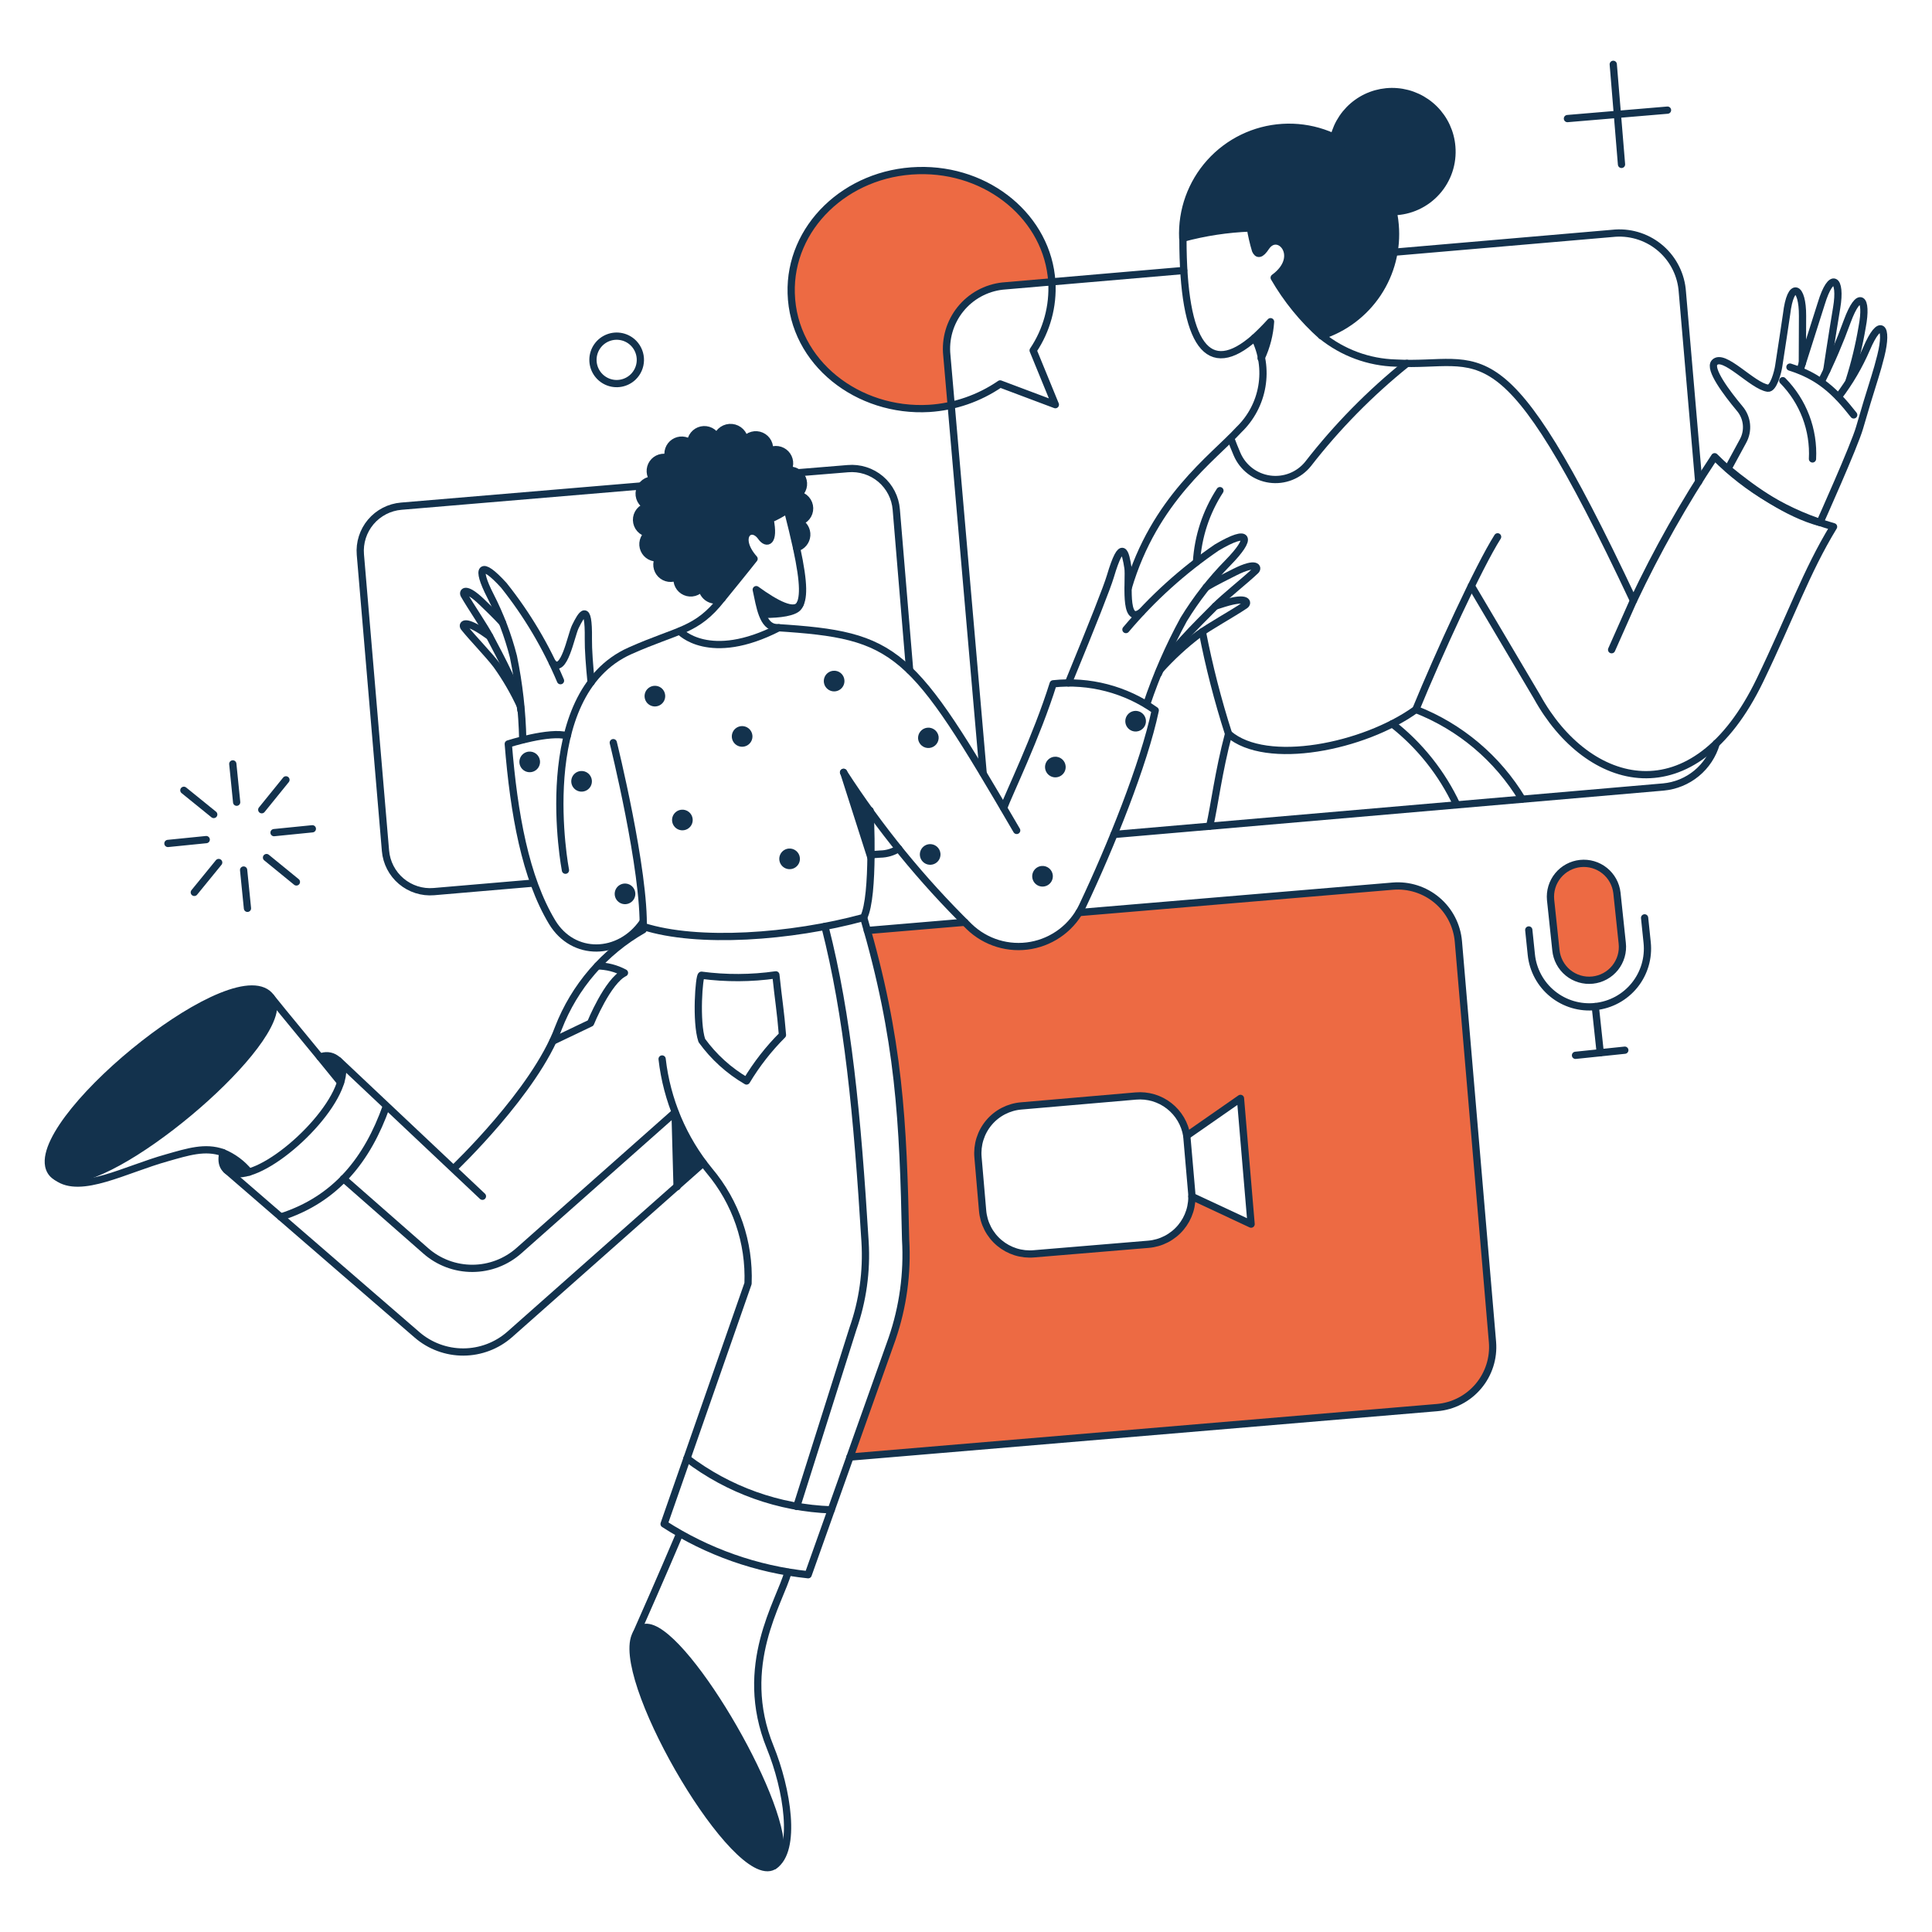 <?xml version="1.0" encoding="UTF-8"?> <svg xmlns="http://www.w3.org/2000/svg" fill="none" viewBox="0 0 200 200" stroke-width="0.75" height="400" width="400"><g><g><path fill="#ed6a43" d="M95.04 17.664C87.583 17.872 81.702 23.564 81.91 30.376C82.138 38.306 90.296 43.752 98.474 41.968L98.037 36.826C97.942 35.974 98.016 35.111 98.254 34.288C98.493 33.464 98.891 32.695 99.427 32.026C99.962 31.356 100.625 30.799 101.376 30.385C102.127 29.972 102.953 29.71 103.805 29.616L108.871 29.18C108.454 22.578 102.344 17.455 95.04 17.664Z"></path><path fill="#ed6a43" fill-rule="evenodd" d="M87.982 150.836L148.771 145.713C150.431 145.571 151.967 144.776 153.041 143.502C154.116 142.228 154.641 140.58 154.501 138.92L150.972 97.464C150.83 95.804 150.035 94.268 148.761 93.194C147.488 92.12 145.84 91.595 144.18 91.734L111.7 94.467C111.126 95.342 110.752 95.798 109.89 96.476C108.965 97.183 107.886 97.66 106.74 97.868C105.595 98.076 104.416 98.008 103.302 97.67C102.188 97.332 101.17 96.734 100.333 95.925C100.185 95.779 100.037 95.633 99.889 95.486L89.757 96.337C93.118 108.266 93.471 116.542 93.718 128.361C93.922 131.835 93.447 135.316 92.318 138.607L87.982 150.836ZM123.385 123.856L129.514 126.721L128.413 113.705L122.854 117.575C122.659 116.349 122.006 115.243 121.027 114.479C120.048 113.715 118.817 113.351 117.58 113.459L105.721 114.484C105.076 114.537 104.448 114.718 103.872 115.015C103.297 115.312 102.787 115.721 102.371 116.217C101.954 116.712 101.641 117.286 101.447 117.904C101.254 118.521 101.185 119.171 101.244 119.816L101.718 125.316C101.771 125.961 101.952 126.589 102.249 127.164C102.546 127.739 102.955 128.25 103.451 128.666C103.946 129.082 104.52 129.396 105.137 129.59C105.755 129.783 106.405 129.852 107.05 129.793L118.889 128.807C119.533 128.752 120.161 128.57 120.735 128.272C121.309 127.974 121.818 127.565 122.234 127.07C122.65 126.575 122.964 126.002 123.158 125.385C123.314 124.889 123.391 124.372 123.385 123.854L123.385 123.856Z" clip-rule="evenodd"></path><path fill="#ed6a43" d="M167.934 97.635C167.986 98.088 167.947 98.547 167.82 98.985C167.693 99.423 167.481 99.831 167.196 100.187C166.91 100.543 166.557 100.838 166.157 101.056C165.757 101.275 165.317 101.412 164.864 101.459C164.41 101.507 163.952 101.464 163.515 101.334C163.078 101.203 162.671 100.988 162.318 100.699C161.965 100.41 161.673 100.055 161.458 99.653C161.243 99.251 161.11 98.81 161.066 98.356L160.516 93.156C160.429 92.25 160.703 91.345 161.279 90.64C161.856 89.935 162.687 89.486 163.593 89.391C164.498 89.296 165.405 89.562 166.115 90.133C166.825 90.703 167.281 91.53 167.384 92.435L167.934 97.635Z"></path></g><g><path fill="#13324d" d="M129.874 34.967C130.168 35.657 130.391 36.376 130.538 37.111C131.107 35.916 131.443 34.623 131.527 33.302C130.938 33.947 130.387 34.493 129.874 34.967Z"></path><path fill="#13324d" d="M78.286 61.055C78.449 61.952 78.757 62.817 79.197 63.616C80.658 63.616 82.271 63.427 82.669 62.839C82.726 62.739 82.783 62.63 82.84 62.516C82.29 63.6 80.3 62.5 78.286 61.055Z"></path><path fill="#13324d" d="M28.065 103.251C24.536 98.185 2.091 116.684 5.316 121.351L5.866 121.844C10.534 124.444 30.816 107.236 28.065 103.251Z"></path><path fill="#13324d" d="M66.466 168.556C61.854 170.749 76.117 196.478 80.466 192.823C83.068 189.047 70.109 166.811 66.466 168.556Z"></path><path fill="#13324d" d="M23.075 119.34C22.986 119.667 22.96 120.009 23 120.346C23.19 121.56 24.745 121.617 25.789 121.332C25.058 120.459 24.127 119.776 23.075 119.34Z"></path><path fill="#13324d" d="M33.149 109.436C33.87 110.328 34.61 111.219 35.274 112.036C35.385 111.718 35.455 111.386 35.483 111.05C35.502 110.765 35.447 110.479 35.322 110.222C35.198 109.964 35.009 109.744 34.774 109.581C34.539 109.418 34.265 109.32 33.98 109.294C33.696 109.269 33.409 109.318 33.149 109.436Z"></path><path fill="#13324d" d="M67.68 71C67.47 71.023 67.271 71.107 67.109 71.243C66.946 71.378 66.828 71.559 66.768 71.761C66.709 71.964 66.711 72.18 66.774 72.382C66.837 72.584 66.958 72.762 67.123 72.895C67.288 73.028 67.488 73.109 67.698 73.128C67.909 73.147 68.12 73.103 68.306 73.001C68.492 72.9 68.643 72.746 68.741 72.559C68.839 72.371 68.879 72.159 68.857 71.949C68.844 71.809 68.803 71.672 68.736 71.548C68.67 71.424 68.579 71.314 68.469 71.226C68.359 71.137 68.233 71.072 68.097 71.033C67.962 70.994 67.82 70.983 67.68 71Z"></path><path fill="#13324d" d="M60.091 79.819C59.881 79.842 59.682 79.926 59.52 80.061C59.357 80.197 59.239 80.378 59.179 80.581C59.12 80.783 59.122 80.999 59.185 81.201C59.248 81.403 59.369 81.581 59.534 81.714C59.699 81.847 59.899 81.928 60.109 81.947C60.32 81.966 60.531 81.921 60.717 81.82C60.903 81.719 61.054 81.565 61.152 81.378C61.25 81.19 61.29 80.978 61.268 80.768C61.253 80.628 61.211 80.493 61.144 80.37C61.077 80.246 60.986 80.137 60.877 80.049C60.767 79.961 60.641 79.895 60.507 79.856C60.372 79.816 60.23 79.804 60.091 79.819Z"></path><path fill="#13324d" d="M64.588 91.469C64.378 91.491 64.179 91.576 64.016 91.711C63.854 91.847 63.735 92.027 63.676 92.23C63.616 92.433 63.618 92.649 63.681 92.851C63.744 93.052 63.865 93.231 64.03 93.364C64.194 93.497 64.395 93.578 64.605 93.597C64.816 93.616 65.027 93.572 65.213 93.471C65.399 93.369 65.55 93.215 65.648 93.028C65.746 92.841 65.787 92.628 65.764 92.418C65.749 92.278 65.707 92.143 65.64 92.02C65.573 91.897 65.482 91.788 65.373 91.7C65.263 91.612 65.138 91.546 65.003 91.506C64.869 91.467 64.728 91.454 64.588 91.469Z"></path><path fill="#13324d" d="M54.722 77.808C54.512 77.83 54.313 77.915 54.15 78.05C53.988 78.186 53.869 78.366 53.81 78.569C53.75 78.772 53.752 78.988 53.815 79.19C53.878 79.391 53.999 79.57 54.164 79.703C54.328 79.836 54.529 79.917 54.739 79.936C54.95 79.955 55.161 79.911 55.347 79.809C55.532 79.708 55.684 79.554 55.782 79.367C55.88 79.18 55.92 78.967 55.898 78.757C55.883 78.618 55.841 78.482 55.774 78.359C55.707 78.236 55.616 78.127 55.507 78.039C55.397 77.951 55.272 77.885 55.137 77.845C55.003 77.806 54.861 77.793 54.722 77.808Z"></path><path fill="#13324d" d="M76.712 75.171C76.502 75.193 76.303 75.278 76.14 75.413C75.978 75.549 75.859 75.729 75.8 75.932C75.74 76.135 75.742 76.351 75.805 76.553C75.868 76.755 75.99 76.933 76.154 77.066C76.319 77.199 76.519 77.28 76.73 77.299C76.941 77.318 77.152 77.273 77.338 77.172C77.523 77.071 77.675 76.916 77.773 76.729C77.871 76.542 77.911 76.329 77.888 76.119C77.873 75.98 77.831 75.844 77.763 75.721C77.696 75.598 77.606 75.489 77.496 75.401C77.387 75.313 77.262 75.248 77.127 75.208C76.992 75.169 76.851 75.156 76.712 75.171Z"></path><path fill="#13324d" d="M70.526 83.823C70.316 83.846 70.117 83.93 69.955 84.066C69.792 84.201 69.674 84.382 69.614 84.585C69.555 84.788 69.557 85.004 69.62 85.206C69.683 85.407 69.805 85.586 69.97 85.718C70.134 85.851 70.335 85.932 70.545 85.951C70.756 85.969 70.967 85.925 71.153 85.824C71.338 85.722 71.49 85.568 71.588 85.381C71.686 85.194 71.726 84.981 71.703 84.771C71.688 84.631 71.646 84.496 71.579 84.373C71.511 84.25 71.421 84.141 71.311 84.053C71.202 83.965 71.076 83.899 70.942 83.86C70.807 83.82 70.665 83.808 70.526 83.823Z"></path><path fill="#13324d" d="M81.626 87.845C81.416 87.867 81.217 87.952 81.054 88.087C80.892 88.222 80.773 88.403 80.714 88.606C80.654 88.809 80.656 89.025 80.719 89.227C80.782 89.428 80.903 89.607 81.068 89.74C81.232 89.873 81.433 89.954 81.643 89.973C81.854 89.992 82.065 89.948 82.251 89.847C82.437 89.745 82.588 89.591 82.686 89.404C82.784 89.216 82.825 89.004 82.802 88.794C82.787 88.654 82.745 88.519 82.678 88.396C82.611 88.273 82.52 88.164 82.411 88.076C82.301 87.988 82.176 87.922 82.041 87.882C81.907 87.843 81.766 87.83 81.626 87.845Z"></path><path fill="#13324d" d="M86.236 69.441C86.026 69.463 85.827 69.548 85.664 69.683C85.502 69.819 85.383 69.999 85.324 70.202C85.264 70.405 85.266 70.621 85.329 70.823C85.392 71.025 85.513 71.203 85.678 71.336C85.842 71.469 86.043 71.55 86.253 71.569C86.464 71.588 86.675 71.544 86.861 71.442C87.047 71.341 87.198 71.187 87.296 71C87.394 70.812 87.434 70.6 87.412 70.39C87.399 70.25 87.358 70.114 87.291 69.989C87.225 69.865 87.134 69.756 87.024 69.667C86.915 69.579 86.788 69.513 86.653 69.474C86.518 69.435 86.376 69.424 86.236 69.441Z"></path><path fill="#13324d" d="M96.178 87.389C95.968 87.411 95.769 87.496 95.606 87.631C95.444 87.766 95.325 87.947 95.266 88.15C95.206 88.353 95.208 88.569 95.271 88.771C95.334 88.972 95.455 89.151 95.62 89.284C95.784 89.417 95.984 89.498 96.195 89.517C96.406 89.536 96.617 89.492 96.803 89.391C96.989 89.289 97.14 89.135 97.238 88.948C97.336 88.76 97.376 88.548 97.354 88.338C97.324 88.056 97.183 87.798 96.962 87.62C96.742 87.442 96.46 87.359 96.178 87.389Z"></path><path fill="#13324d" d="M96.216 77.428C96.356 77.413 96.491 77.371 96.614 77.304C96.737 77.237 96.846 77.146 96.935 77.037C97.023 76.928 97.088 76.802 97.128 76.667C97.168 76.533 97.18 76.392 97.165 76.252C97.128 75.976 96.984 75.726 96.765 75.554C96.546 75.382 96.268 75.302 95.992 75.332C95.715 75.362 95.46 75.499 95.283 75.713C95.105 75.927 95.018 76.202 95.04 76.48C95.055 76.62 95.097 76.755 95.164 76.878C95.231 77.001 95.322 77.11 95.431 77.198C95.54 77.286 95.666 77.352 95.801 77.391C95.935 77.431 96.076 77.443 96.216 77.428Z"></path><path fill="#13324d" d="M107.809 89.647C107.599 89.669 107.4 89.754 107.237 89.889C107.075 90.025 106.956 90.205 106.897 90.408C106.837 90.611 106.839 90.827 106.902 91.029C106.965 91.231 107.086 91.409 107.251 91.542C107.415 91.675 107.616 91.756 107.826 91.775C108.037 91.794 108.248 91.75 108.434 91.648C108.62 91.547 108.771 91.393 108.869 91.206C108.967 91.019 109.007 90.806 108.985 90.596C108.97 90.456 108.928 90.321 108.861 90.198C108.794 90.075 108.703 89.966 108.594 89.878C108.484 89.79 108.359 89.724 108.224 89.684C108.09 89.645 107.948 89.632 107.809 89.647Z"></path><path fill="#13324d" d="M109.137 78.34C108.927 78.362 108.728 78.447 108.565 78.582C108.403 78.718 108.284 78.898 108.225 79.101C108.165 79.304 108.167 79.52 108.23 79.722C108.293 79.924 108.415 80.103 108.579 80.235C108.744 80.368 108.944 80.449 109.155 80.468C109.366 80.487 109.577 80.442 109.763 80.341C109.948 80.24 110.1 80.085 110.198 79.898C110.296 79.711 110.336 79.498 110.313 79.288C110.298 79.148 110.256 79.013 110.189 78.89C110.122 78.767 110.031 78.658 109.922 78.57C109.812 78.482 109.687 78.416 109.552 78.377C109.418 78.337 109.276 78.325 109.137 78.34Z"></path><path fill="#13324d" d="M118.623 74.545C118.601 74.335 118.516 74.136 118.381 73.973C118.245 73.811 118.065 73.692 117.862 73.633C117.659 73.573 117.443 73.575 117.241 73.638C117.039 73.701 116.861 73.822 116.728 73.987C116.595 74.151 116.514 74.352 116.495 74.562C116.476 74.773 116.52 74.984 116.621 75.17C116.723 75.356 116.877 75.507 117.064 75.605C117.251 75.703 117.464 75.744 117.674 75.721C117.814 75.706 117.949 75.664 118.072 75.597C118.195 75.53 118.304 75.439 118.392 75.33C118.48 75.221 118.546 75.095 118.586 74.96C118.625 74.826 118.638 74.685 118.623 74.545Z"></path><path fill="#13324d" d="M150.289 15.178C150.173 13.707 149.537 12.325 148.494 11.281C147.45 10.238 146.069 9.6 144.598 9.483C143.127 9.367 141.663 9.779 140.468 10.645C139.273 11.511 138.427 12.775 138.081 14.21C136.367 13.412 134.476 13.069 132.591 13.214C130.706 13.359 128.891 13.987 127.319 15.038C125.747 16.088 124.472 17.526 123.617 19.212C122.762 20.898 122.356 22.776 122.437 24.665C124.722 24.046 127.071 23.689 129.437 23.602C129.565 24.379 129.742 25.147 129.968 25.902C130.177 26.376 130.499 26.414 131.068 25.541C132.34 23.701 134.92 26.547 131.903 28.748C133.205 31.002 134.859 33.032 136.803 34.763C139.186 33.995 141.238 32.442 142.624 30.357C144.009 28.272 144.646 25.778 144.431 23.284C144.392 22.826 144.325 22.372 144.231 21.922C144.368 21.923 144.504 21.915 144.64 21.899C145.452 21.829 146.243 21.599 146.966 21.223C147.69 20.847 148.332 20.333 148.856 19.709C149.381 19.084 149.778 18.363 150.023 17.586C150.269 16.808 150.359 15.99 150.289 15.178Z"></path><path fill="#13324d" d="M69.881 115.147L70.09 122.847L72.8 120.4C71.618 118.773 70.638 117.01 69.881 115.147Z"></path><path fill="#13324d" d="M87.299 79.99L89.993 83.823L90.145 88.737L87.299 79.99Z"></path><path fill="#13324d" d="M82.65 54.016C82.98 53.956 83.278 53.78 83.49 53.52C83.702 53.26 83.815 52.933 83.808 52.597C83.801 52.262 83.675 51.94 83.453 51.689C83.23 51.438 82.925 51.274 82.593 51.227C82.85 51.039 83.036 50.77 83.122 50.464C83.207 50.157 83.187 49.831 83.064 49.537C82.942 49.243 82.724 48.999 82.446 48.844C82.167 48.69 81.845 48.633 81.531 48.684C81.692 48.417 81.76 48.104 81.725 47.794C81.69 47.483 81.554 47.194 81.338 46.969C81.121 46.744 80.837 46.597 80.528 46.55C80.219 46.504 79.904 46.56 79.631 46.711C79.696 46.393 79.65 46.062 79.501 45.773C79.352 45.484 79.109 45.255 78.811 45.125C78.514 44.994 78.181 44.969 77.867 45.054C77.553 45.139 77.278 45.329 77.088 45.592C77.057 45.25 76.908 44.929 76.666 44.685C76.425 44.442 76.106 44.29 75.764 44.256C75.422 44.222 75.079 44.309 74.795 44.501C74.51 44.692 74.301 44.978 74.204 45.307C74.07 45.011 73.838 44.771 73.548 44.625C73.258 44.48 72.927 44.438 72.61 44.506C72.293 44.575 72.009 44.75 71.805 45.003C71.602 45.256 71.491 45.571 71.491 45.895C71.254 45.691 70.957 45.571 70.645 45.553C70.334 45.535 70.025 45.62 69.766 45.794C69.507 45.969 69.313 46.224 69.213 46.52C69.113 46.816 69.114 47.136 69.214 47.432C68.919 47.322 68.596 47.314 68.295 47.409C67.995 47.503 67.735 47.696 67.556 47.955C67.377 48.214 67.29 48.526 67.309 48.84C67.327 49.154 67.45 49.453 67.658 49.69C67.323 49.672 66.993 49.772 66.725 49.974C66.457 50.176 66.269 50.465 66.194 50.792C66.119 51.119 66.162 51.462 66.315 51.76C66.469 52.058 66.722 52.293 67.032 52.422C66.703 52.486 66.407 52.664 66.198 52.925C65.988 53.187 65.878 53.514 65.887 53.849C65.896 54.184 66.024 54.504 66.248 54.754C66.471 55.003 66.776 55.165 67.108 55.211C66.856 55.402 66.676 55.671 66.595 55.977C66.514 56.282 66.538 56.606 66.663 56.896C66.787 57.186 67.005 57.426 67.282 57.578C67.558 57.73 67.878 57.786 68.19 57.735C68.033 58.004 67.968 58.316 68.006 58.625C68.044 58.934 68.183 59.222 68.401 59.444C68.619 59.666 68.904 59.811 69.212 59.855C69.52 59.899 69.834 59.841 70.106 59.689C70.043 60.007 70.091 60.336 70.242 60.623C70.392 60.909 70.636 61.136 70.933 61.264C71.23 61.393 71.562 61.416 71.874 61.329C72.186 61.243 72.459 61.052 72.648 60.789C72.664 61.026 72.739 61.255 72.866 61.456C72.993 61.657 73.168 61.823 73.374 61.939C73.581 62.056 73.814 62.12 74.051 62.124C74.289 62.129 74.524 62.075 74.735 61.966C74.906 61.757 77.235 58.892 78.056 57.848C76.045 55.572 77.714 54.092 78.796 55.591C79.365 56.407 80.196 56.179 79.706 53.75C80.335 53.477 80.937 53.147 81.506 52.764C81.906 54.3 82.206 55.61 82.454 56.71C82.742 56.635 82.999 56.471 83.19 56.242C83.38 56.013 83.494 55.73 83.516 55.433C83.537 55.136 83.465 54.84 83.31 54.586C83.155 54.332 82.924 54.132 82.65 54.016Z"></path></g><g><path stroke="#13324d" stroke-linecap="round" stroke-linejoin="round" d="M82.46 56.71C82.214 55.61 81.91 54.301 81.512 52.764C80.943 53.147 80.341 53.477 79.712 53.75C80.206 56.179 79.377 56.402 78.802 55.591C77.732 54.083 76.051 55.572 78.062 57.848C77.246 58.892 74.912 61.757 74.741 61.966C74.53 62.075 74.295 62.129 74.057 62.124C73.82 62.12 73.588 62.056 73.381 61.939C73.174 61.823 72.999 61.657 72.872 61.456C72.746 61.255 72.671 61.026 72.654 60.789C72.466 61.052 72.192 61.243 71.881 61.329C71.569 61.416 71.236 61.393 70.939 61.264C70.642 61.136 70.398 60.909 70.248 60.623C70.097 60.336 70.049 60.007 70.112 59.689C69.84 59.841 69.526 59.899 69.218 59.855C68.91 59.811 68.625 59.666 68.407 59.444C68.189 59.222 68.05 58.934 68.012 58.625C67.974 58.316 68.039 58.004 68.196 57.735C67.884 57.786 67.565 57.73 67.288 57.578C67.011 57.426 66.793 57.186 66.669 56.896C66.544 56.606 66.52 56.282 66.601 55.977C66.682 55.671 66.862 55.402 67.114 55.211C66.782 55.165 66.477 55.003 66.254 54.754C66.03 54.504 65.903 54.184 65.893 53.849C65.884 53.514 65.994 53.187 66.204 52.925C66.413 52.664 66.709 52.486 67.038 52.422C66.729 52.293 66.475 52.058 66.321 51.76C66.168 51.462 66.125 51.119 66.2 50.792C66.275 50.465 66.463 50.175 66.731 49.974C66.999 49.772 67.329 49.672 67.664 49.69C67.456 49.453 67.333 49.154 67.315 48.84C67.297 48.526 67.384 48.214 67.562 47.955C67.741 47.696 68.001 47.503 68.301 47.409C68.602 47.314 68.925 47.322 69.22 47.432C69.123 47.137 69.124 46.819 69.225 46.525C69.325 46.231 69.519 45.978 69.776 45.804C70.034 45.631 70.341 45.546 70.651 45.563C70.961 45.581 71.257 45.699 71.494 45.9C71.494 45.575 71.605 45.261 71.808 45.008C72.012 44.755 72.296 44.58 72.613 44.511C72.93 44.443 73.261 44.484 73.552 44.63C73.841 44.776 74.073 45.017 74.207 45.312C74.304 44.983 74.513 44.697 74.798 44.505C75.082 44.314 75.425 44.227 75.767 44.261C76.109 44.295 76.428 44.447 76.67 44.691C76.911 44.934 77.06 45.255 77.091 45.597C77.281 45.334 77.556 45.144 77.87 45.059C78.184 44.974 78.517 44.999 78.814 45.13C79.112 45.261 79.355 45.489 79.504 45.778C79.654 46.067 79.699 46.398 79.634 46.716C79.907 46.565 80.222 46.509 80.531 46.555C80.84 46.602 81.124 46.749 81.341 46.974C81.557 47.199 81.693 47.489 81.728 47.799C81.763 48.109 81.695 48.422 81.534 48.689C81.848 48.638 82.171 48.695 82.449 48.849C82.727 49.004 82.945 49.248 83.068 49.542C83.19 49.836 83.21 50.162 83.125 50.469C83.039 50.775 82.853 51.044 82.596 51.232C82.928 51.279 83.233 51.443 83.456 51.694C83.678 51.945 83.804 52.267 83.811 52.602C83.818 52.938 83.705 53.265 83.493 53.525C83.281 53.785 82.983 53.961 82.653 54.021C82.925 54.138 83.154 54.337 83.308 54.59C83.463 54.843 83.534 55.139 83.513 55.434C83.492 55.73 83.379 56.011 83.19 56.24C83.001 56.469 82.746 56.633 82.46 56.71Z"></path><path stroke="#13324d" stroke-linecap="round" stroke-linejoin="round" d="M82.688 48.931L87.773 48.514C88.38 48.461 88.992 48.529 89.573 48.713C90.153 48.897 90.692 49.194 91.158 49.587C91.623 49.981 92.006 50.462 92.285 51.004C92.564 51.546 92.733 52.138 92.782 52.745L94.167 69.384"></path><path stroke="#13324d" stroke-linecap="round" stroke-linejoin="round" d="M90.334 88.471L91.112 88.414C91.791 88.406 92.455 88.209 93.028 87.845"></path><path stroke="#13324d" stroke-linecap="round" stroke-linejoin="round" d="M55.12 91.427L44.913 92.3C43.688 92.403 42.473 92.014 41.534 91.221C40.595 90.428 40.009 89.295 39.905 88.07L37.305 57.409C37.202 56.184 37.59 54.968 38.383 54.028C39.177 53.089 40.311 52.503 41.536 52.4L66.493 50.297"></path><path stroke="#13324d" stroke-linecap="round" stroke-linejoin="round" d="M87.982 150.836L148.771 145.713C150.431 145.571 151.967 144.776 153.041 143.502C154.116 142.228 154.641 140.58 154.501 138.92L150.972 97.464C150.83 95.804 150.035 94.268 148.761 93.194C147.488 92.12 145.84 91.595 144.18 91.734L111.7 94.467"></path><path stroke="#13324d" stroke-linecap="round" stroke-linejoin="round" d="M89.784 96.326L99.878 95.472"></path><path stroke="#13324d" stroke-linecap="round" stroke-linejoin="round" d="M122.532 28L103.786 29.613C102.069 29.805 100.498 30.669 99.417 32.017C98.336 33.364 97.833 35.085 98.018 36.803L101.775 80.043"></path><path stroke="#13324d" stroke-linecap="round" stroke-linejoin="round" d="M115.322 86.384L172.184 81.47C173.446 81.356 174.645 80.864 175.623 80.058C176.601 79.253 177.313 78.171 177.667 76.954"></path><path stroke="#13324d" stroke-linecap="round" stroke-linejoin="round" d="M175.846 49.861L174.157 30.224C174.044 28.499 173.252 26.889 171.954 25.747C170.655 24.605 168.957 24.025 167.232 24.133L144.332 26.107"></path><path stroke="#13324d" stroke-linecap="round" stroke-linejoin="round" d="M155.032 55.572C153.078 58.645 148.961 67.62 146.57 73.444C151.16 75.238 155.028 78.5 157.57 82.722"></path><path stroke="#13324d" stroke-linecap="round" stroke-linejoin="round" d="M124.467 65.4C125.161 68.973 126.067 72.502 127.18 75.968C126.136 79.895 125.719 83.386 125.226 85.53"></path><path stroke="#13324d" stroke-linecap="round" stroke-linejoin="round" d="M126.288 50.791C124.855 53 124.019 55.543 123.86 58.171"></path><path stroke="#13324d" stroke-linecap="round" stroke-linejoin="round" d="M146.551 73.463C141.201 77.315 131.088 79.363 127.18 75.968"></path><path stroke="#13324d" stroke-linecap="round" stroke-linejoin="round" d="M144.123 74.924C146.977 77.156 149.264 80.029 150.8 83.31"></path><path stroke="#13324d" stroke-linecap="round" stroke-linejoin="round" d="M130.551 37.089C131.111 35.899 131.442 34.614 131.527 33.302C130.939 33.947 130.387 34.493 129.874 34.967"></path><path stroke="#13324d" stroke-linecap="round" stroke-linejoin="round" d="M152.319 60.657L159.112 72.135C164.367 81.66 175.312 84.656 182.183 70.428C185.426 63.711 186.964 59.196 189.81 54.528C185.156 53.201 180.918 50.706 177.5 47.281C174.341 52.035 171.532 57.013 169.094 62.174C155.339 32.937 153.65 38.092 144.486 37.585C141.69 37.508 138.997 36.515 136.821 34.758"></path><path stroke="#13324d" stroke-linecap="round" stroke-linejoin="round" d="M116.783 60.884C119.496 51.663 125.574 47.401 128.242 44.492C129.497 43.288 130.334 41.713 130.627 39.998C130.921 38.284 130.657 36.52 129.874 34.967C125.093 39.179 122.456 35.821 122.456 24.667"></path><path stroke="#13324d" stroke-linecap="round" stroke-linejoin="round" d="M145.641 37.623C141.838 40.679 138.406 44.17 135.414 48.023C134.945 48.607 134.333 49.059 133.637 49.335C132.941 49.611 132.185 49.703 131.443 49.599C130.702 49.496 129.999 49.203 129.405 48.747C128.811 48.291 128.345 47.69 128.053 47C127.809 46.43 127.597 45.9 127.408 45.387"></path><path stroke="#13324d" stroke-linecap="round" stroke-linejoin="round" d="M169.091 62.174L166.834 67.259"></path><path stroke="#13324d" stroke-linecap="round" stroke-linejoin="round" d="M74.738 61.966C72.086 65.366 70.209 65.143 65.214 67.373C55.044 71.908 58.535 90.084 58.535 90.084"></path><path stroke="#13324d" stroke-linecap="round" stroke-linejoin="round" d="M82.46 56.71C83.289 60.553 83.214 62.024 82.669 62.819C82.269 63.408 80.658 63.597 79.197 63.597"></path><path stroke="#13324d" stroke-linecap="round" stroke-linejoin="round" d="M82.843 62.5C82.312 63.6 80.298 62.5 78.286 61.039C78.666 62.785 78.931 64.877 80.354 64.966C92.968 65.757 94.3 67.186 105.247 85.966"></path><path stroke="#13324d" stroke-linecap="round" stroke-linejoin="round" d="M103.9 83.633C104.374 82.305 107.315 76.252 109.023 70.788C112.763 70.385 116.522 71.364 119.591 73.539C118.414 79.117 115 87.58 112.058 93.8C111.558 94.851 110.815 95.769 109.89 96.476C108.965 97.183 107.886 97.66 106.74 97.868C105.595 98.076 104.416 98.008 103.302 97.67C102.188 97.332 101.17 96.734 100.333 95.925C95.421 91.095 91.056 85.739 87.318 79.952"></path><path stroke="#13324d" stroke-linecap="round" stroke-linejoin="round" d="M87.337 79.952L90.145 88.737"></path><path stroke="#13324d" stroke-linecap="round" stroke-linejoin="round" d="M66.6 95.909C72.235 97.709 81.873 97.028 89.406 94.979C90.544 92.74 90.07 83.899 90.07 83.899"></path><path stroke="#13324d" stroke-linecap="round" stroke-linejoin="round" d="M66.542 95.472C64.114 98.963 59.342 99.092 57.15 95.453C54.388 90.853 53.204 84.297 52.616 77.011C52.616 77.011 56.916 75.635 58.716 76.174"></path><path stroke="#13324d" stroke-linecap="round" stroke-linejoin="round" d="M72.8 120.4L52.765 138.14C51.44 139.306 49.737 139.952 47.972 139.959C46.207 139.965 44.499 139.332 43.165 138.177L23.454 121.124"></path><path stroke="#13324d" stroke-linecap="round" stroke-linejoin="round" d="M49.941 123.837L35.028 109.778"></path><path stroke="#13324d" stroke-linecap="round" stroke-linejoin="round" d="M63.487 76.879C63.487 76.879 66.787 90.179 66.58 96.25C62.566 98.532 59.464 102.132 57.8 106.439C55.377 112.986 46.985 120.953 46.985 120.953"></path><path stroke="#13324d" stroke-linecap="round" stroke-linejoin="round" d="M89.405 94.979C93.123 107.634 93.493 116.079 93.749 128.333C93.953 131.807 93.478 135.287 92.349 138.579L83.66 163.016C78.346 162.458 73.237 160.658 68.747 157.761L77.437 132.868C77.604 128.616 76.178 124.455 73.437 121.2C70.724 117.895 69.024 113.875 68.542 109.626"></path><path stroke="#13324d" stroke-linecap="round" stroke-linejoin="round" d="M70.375 65.343C70.375 65.343 73.41 68.682 80.62 64.982"></path><path stroke="#13324d" stroke-linecap="round" stroke-linejoin="round" d="M54.115 76.575C54.056 73.68 53.732 70.797 53.147 67.961C52.587 65.778 51.785 63.665 50.756 61.661C49.246 58.717 49.736 57.92 52.161 60.599C54.556 63.605 56.528 66.924 58.023 70.465"></path><path stroke="#13324d" stroke-linecap="round" stroke-linejoin="round" d="M57.181 68.59C58.386 69.956 59.107 65.79 59.56 64.868C60.186 63.597 60.96 62.213 60.907 66.121C60.892 67.202 61.021 68.929 61.192 70.636"></path><path stroke="#13324d" stroke-linecap="round" stroke-linejoin="round" d="M52.009 64.451C51.459 63.844 50.209 62.631 49.846 62.288C48.188 60.702 47.858 61.261 48.046 61.588C48.766 62.85 50.116 64.794 50.746 65.988C51.754 67.922 53.8 71.604 53.914 73.501"></path><path stroke="#13324d" stroke-linecap="round" stroke-linejoin="round" d="M50.681 65.874C50.358 65.647 50.091 65.46 49.941 65.362C48.019 64.109 47.816 64.679 48.041 64.962C48.952 66.1 50.606 67.786 51.419 68.87C52.373 70.206 53.199 71.629 53.885 73.12"></path><path stroke="#13324d" stroke-linecap="round" stroke-linejoin="round" d="M118.7 72.913C119.718 69.878 121 66.939 122.533 64.129C123.83 62.008 125.364 60.041 127.105 58.266C129.661 55.666 129.405 54.642 125.967 56.672C122.46 59.067 119.294 61.926 116.556 65.172"></path><path stroke="#13324d" stroke-linecap="round" stroke-linejoin="round" d="M118.151 63.372C116.237 64.799 116.943 59.925 116.764 58.778C116.523 57.24 116.176 55.515 114.942 59.67C114.601 60.807 113.215 64.331 110.602 70.692"></path><path stroke="#13324d" stroke-linecap="round" stroke-linejoin="round" d="M124.865 60.789C125.643 60.315 127.351 59.461 127.844 59.215C130.121 58.076 130.27 58.795 129.988 59.063C128.821 60.172 126.764 61.778 125.719 62.838C124.033 64.549 120.672 67.771 119.913 69.745"></path><path stroke="#13324d" stroke-linecap="round" stroke-linejoin="round" d="M125.814 62.744C126.231 62.611 126.573 62.498 126.763 62.444C129.195 61.699 129.228 62.423 128.888 62.653C127.554 63.553 125.266 64.8 124.049 65.688C122.609 66.788 121.276 68.021 120.065 69.369"></path><path stroke="#13324d" stroke-linecap="round" stroke-linejoin="round" d="M28.065 103.251C24.688 98.4 3.987 115.135 5.039 120.675C5.202 121.533 5.944 122.301 7.675 122.066C14.328 121.165 30.56 106.841 28.065 103.251Z"></path><path stroke="#13324d" stroke-linecap="round" stroke-linejoin="round" d="M28.065 103.251C29.108 104.579 32.694 108.867 35.256 112.051"></path><path stroke="#13324d" stroke-linecap="round" stroke-linejoin="round" d="M81.569 162.751C80.769 165.767 76.279 172.387 79.728 180.87C81.495 185.214 82.517 191.549 80.128 193.143"></path><path stroke="#13324d" stroke-linecap="round" stroke-linejoin="round" d="M65.859 169.126C66.427 167.846 68.492 163.176 70.337 158.826"></path><path stroke="#13324d" stroke-linecap="round" stroke-linejoin="round" d="M66.466 168.556C62.224 170.573 73.548 191.311 78.742 193.203C80.177 193.726 80.863 192.703 80.806 191.18C80.57 184.844 69.745 167 66.466 168.556Z"></path><path stroke="#13324d" stroke-linecap="round" stroke-linejoin="round" d="M33.131 109.436C33.391 109.318 33.677 109.269 33.962 109.294C34.247 109.319 34.52 109.418 34.755 109.581C34.99 109.743 35.179 109.964 35.303 110.221C35.428 110.479 35.483 110.764 35.464 111.049C35.15 115.049 27.719 121.901 24.378 121.497C23.378 121.375 22.744 120.668 23.078 119.322"></path><path stroke="#13324d" stroke-linecap="round" stroke-linejoin="round" d="M82.477 155.952L88.3 137.535C89.31 134.657 89.736 131.606 89.552 128.561C88.745 115.376 87.769 105.186 85.397 95.909"></path><path stroke="#13324d" stroke-linecap="round" stroke-linejoin="round" d="M71.114 150.968C75.421 154.245 80.637 156.108 86.046 156.3"></path><path stroke="#13324d" stroke-linecap="round" stroke-linejoin="round" d="M29.07 125.981C34.819 124.14 38.045 119.981 39.98 114.559"></path><path stroke="#13324d" stroke-linecap="round" stroke-linejoin="round" d="M69.881 115.147L53.735 129.453C52.407 130.636 50.692 131.293 48.914 131.3C47.135 131.307 45.415 130.664 44.078 129.491L35.559 122.015"></path><path stroke="#13324d" stroke-linecap="round" stroke-linejoin="round" d="M72.613 100.955C72.367 100.993 72.006 105.775 72.651 107.71C73.885 109.415 75.462 110.844 77.281 111.903C78.322 110.17 79.57 108.57 81 107.141C80.81 104.731 80.582 103.46 80.317 100.917C77.763 101.282 75.171 101.295 72.613 100.955V100.955Z"></path><path stroke="#13324d" stroke-linecap="round" stroke-linejoin="round" d="M61.856 99.988C62.83 100.002 63.786 100.249 64.645 100.709C62.899 101.562 61.135 105.909 61.135 105.909L57.245 107.769"></path><path stroke="#13324d" stroke-linecap="round" stroke-linejoin="round" d="M185.294 38C188.294 38.948 189.962 40.485 191.894 42.952"></path><path stroke="#13324d" stroke-linecap="round" stroke-linejoin="round" d="M184.555 39.407C185.602 40.47 186.416 41.739 186.945 43.133C187.474 44.528 187.706 46.017 187.628 47.507"></path><path stroke="#13324d" stroke-linecap="round" stroke-linejoin="round" d="M190.322 41.076C191.486 39.542 192.46 37.873 193.222 36.105C194.622 32.823 195.48 33.734 194.702 36.845C194.493 37.68 194.285 38.401 194.095 39.008C193.547 40.754 193.007 42.517 192.501 44.283C191.964 46.159 188.401 54.092 188.401 54.092C185.062 53.2 181.59 50.772 178.877 48.533C178.934 48.419 180.377 45.764 180.432 45.668C180.726 45.137 180.851 44.53 180.79 43.926C180.729 43.323 180.485 42.752 180.091 42.291C178.719 40.645 176.882 38.191 177.491 37.528C178.436 36.501 181.418 39.974 183.012 40.185C183.581 40.26 184.037 38.534 184.131 37.908C184.303 36.77 184.902 32.898 184.947 32.52C185.36 29.002 186.617 29.598 186.598 32.709C186.579 35.669 186.579 37.585 186.579 37.585"></path><path stroke="#13324d" stroke-linecap="round" stroke-linejoin="round" d="M186.338 38.344C186.338 38.344 188.407 31.856 188.538 31.419C189.567 28.024 190.646 28.801 190.132 31.855C189.64 34.778 189.107 38.344 189.107 38.344"></path><path stroke="#13324d" stroke-linecap="round" stroke-linejoin="round" d="M188.6 39.388C189.59 37.404 190.464 35.364 191.218 33.278C192.448 29.938 193.352 30.791 192.774 33.829C192.457 35.718 192.007 37.582 191.427 39.407"></path><path stroke="#13324d" stroke-linecap="round" stroke-linejoin="round" d="M167.934 97.635C167.986 98.088 167.947 98.547 167.82 98.985C167.693 99.423 167.481 99.831 167.196 100.187C166.91 100.543 166.557 100.838 166.157 101.056C165.757 101.275 165.317 101.412 164.864 101.459C164.41 101.507 163.952 101.464 163.515 101.334C163.078 101.203 162.671 100.988 162.318 100.699C161.965 100.41 161.673 100.055 161.458 99.653C161.243 99.251 161.11 98.81 161.066 98.356L160.516 93.156C160.429 92.25 160.703 91.345 161.279 90.64C161.856 89.935 162.687 89.486 163.593 89.391C164.498 89.296 165.405 89.562 166.115 90.133C166.825 90.703 167.281 91.53 167.384 92.435L167.934 97.635Z"></path><path stroke="#13324d" stroke-linecap="round" stroke-linejoin="round" d="M158.258 96.269L158.523 98.83C158.605 99.617 158.842 100.381 159.219 101.077C159.596 101.773 160.107 102.388 160.722 102.886C161.336 103.385 162.044 103.757 162.802 103.983C163.561 104.208 164.357 104.282 165.144 104.2C165.932 104.117 166.695 103.881 167.391 103.504C168.087 103.126 168.702 102.616 169.201 102.001C169.699 101.386 170.072 100.679 170.297 99.92C170.522 99.161 170.596 98.365 170.514 97.578L170.249 95.017"></path><path stroke="#13324d" stroke-linecap="round" stroke-linejoin="round" d="M165.145 104.2L165.657 108.981"></path><path stroke="#13324d" stroke-linecap="round" stroke-linejoin="round" d="M163.096 109.247L168.2 108.715"></path><path stroke="#13324d" stroke-linecap="round" stroke-linejoin="round" d="M123.385 123.856L129.514 126.721L128.413 113.705L122.854 117.575"></path><path stroke="#13324d" stroke-linecap="round" stroke-linejoin="round" d="M117.58 113.459C118.817 113.351 120.048 113.715 121.027 114.479C122.006 115.243 122.659 116.349 122.854 117.575L123.366 123.475C123.423 124.119 123.352 124.768 123.158 125.385C122.964 126.002 122.65 126.575 122.234 127.07C121.818 127.565 121.309 127.974 120.735 128.272C120.161 128.57 119.533 128.752 118.889 128.807L107.05 129.793C106.405 129.852 105.755 129.783 105.137 129.59C104.52 129.396 103.946 129.082 103.451 128.666C102.955 128.25 102.546 127.739 102.249 127.164C101.952 126.589 101.771 125.961 101.718 125.316L101.244 119.816C101.185 119.171 101.254 118.521 101.447 117.904C101.641 117.286 101.954 116.712 102.371 116.217C102.787 115.721 103.297 115.312 103.872 115.015C104.448 114.718 105.076 114.537 105.721 114.484L117.58 113.459Z"></path><path stroke="#13324d" stroke-linecap="round" stroke-linejoin="round" d="M150.289 15.178C150.171 13.711 149.535 12.333 148.494 11.292C147.453 10.251 146.076 9.614 144.608 9.495C143.141 9.377 141.679 9.784 140.485 10.645C139.29 11.505 138.441 12.763 138.089 14.192C139.647 14.911 141.015 15.983 142.086 17.323C143.157 18.664 143.9 20.236 144.256 21.914C145.103 21.894 145.937 21.701 146.707 21.347C147.477 20.992 148.165 20.483 148.731 19.852C149.296 19.221 149.726 18.48 149.994 17.677C150.262 16.873 150.362 16.022 150.289 15.178V15.178Z"></path><path stroke="#13324d" stroke-linecap="round" stroke-linejoin="round" d="M144.427 23.28C144.188 20.406 142.832 17.74 140.649 15.854C138.467 13.969 135.632 13.014 132.753 13.196C129.875 13.377 127.182 14.68 125.253 16.824C123.325 18.968 122.313 21.784 122.437 24.665C124.722 24.046 127.071 23.689 129.437 23.602C129.565 24.379 129.742 25.147 129.968 25.902C130.177 26.376 130.499 26.414 131.068 25.541C132.34 23.701 134.92 26.547 131.903 28.748C133.205 31.002 134.859 33.032 136.803 34.763C139.186 33.995 141.238 32.44 142.623 30.354C144.007 28.268 144.644 25.774 144.427 23.28Z"></path><path stroke="#13324d" stroke-linecap="round" stroke-linejoin="round" d="M17.383 87.314L21.348 86.915"></path><path stroke="#13324d" stroke-linecap="round" stroke-linejoin="round" d="M28.368 86.194L32.334 85.796"></path><path stroke="#13324d" stroke-linecap="round" stroke-linejoin="round" d="M24.099 79.079L24.498 83.045"></path><path stroke="#13324d" stroke-linecap="round" stroke-linejoin="round" d="M25.219 90.065L25.617 94.03"></path><path stroke="#13324d" stroke-linecap="round" stroke-linejoin="round" d="M19.034 81.812L22.126 84.316"></path><path stroke="#13324d" stroke-linecap="round" stroke-linejoin="round" d="M27.59 88.775L30.683 91.298"></path><path stroke="#13324d" stroke-linecap="round" stroke-linejoin="round" d="M29.602 80.73L27.097 83.823"></path><path stroke="#13324d" stroke-linecap="round" stroke-linejoin="round" d="M22.638 89.287L20.115 92.38"></path><path stroke="#13324d" stroke-linecap="round" stroke-linejoin="round" d="M109.251 41.892L106.951 36.276C108.357 34.186 109.037 31.691 108.886 29.176C108.469 22.576 102.34 17.451 95.036 17.66C87.579 17.868 81.698 23.56 81.906 30.372C82.113 37.563 88.84 42.711 96.189 42.278C98.822 42.112 101.36 41.236 103.535 39.744L109.251 41.892Z"></path><path stroke="#13324d" stroke-linecap="round" stroke-linejoin="round" d="M65.537 39.027C65.186 39.363 64.744 39.587 64.265 39.672C63.787 39.757 63.294 39.697 62.849 39.502C62.405 39.306 62.028 38.983 61.767 38.574C61.506 38.164 61.372 37.686 61.383 37.2C61.393 36.715 61.547 36.243 61.826 35.845C62.104 35.447 62.495 35.141 62.947 34.965C63.4 34.788 63.895 34.751 64.369 34.856C64.844 34.961 65.276 35.204 65.612 35.555C66.061 36.026 66.305 36.656 66.291 37.306C66.277 37.957 66.006 38.576 65.537 39.027V39.027Z"></path><path stroke="#13324d" stroke-linecap="round" stroke-linejoin="round" d="M167.004 6.659L167.858 17.019"></path><path stroke="#13324d" stroke-linecap="round" stroke-linejoin="round" d="M172.62 11.402L162.261 12.275"></path><path stroke="#13324d" stroke-linecap="round" stroke-linejoin="round" d="M25.788 121.332C25.066 120.447 24.134 119.756 23.077 119.322C21.237 118.657 19.432 119.245 17.288 119.853C12.968 121.053 8.337 123.659 5.907 121.86"></path><path stroke="#13324d" stroke-linecap="round" stroke-linejoin="round" d="M70.09 122.85L69.881 115.147"></path></g></g></svg> 
